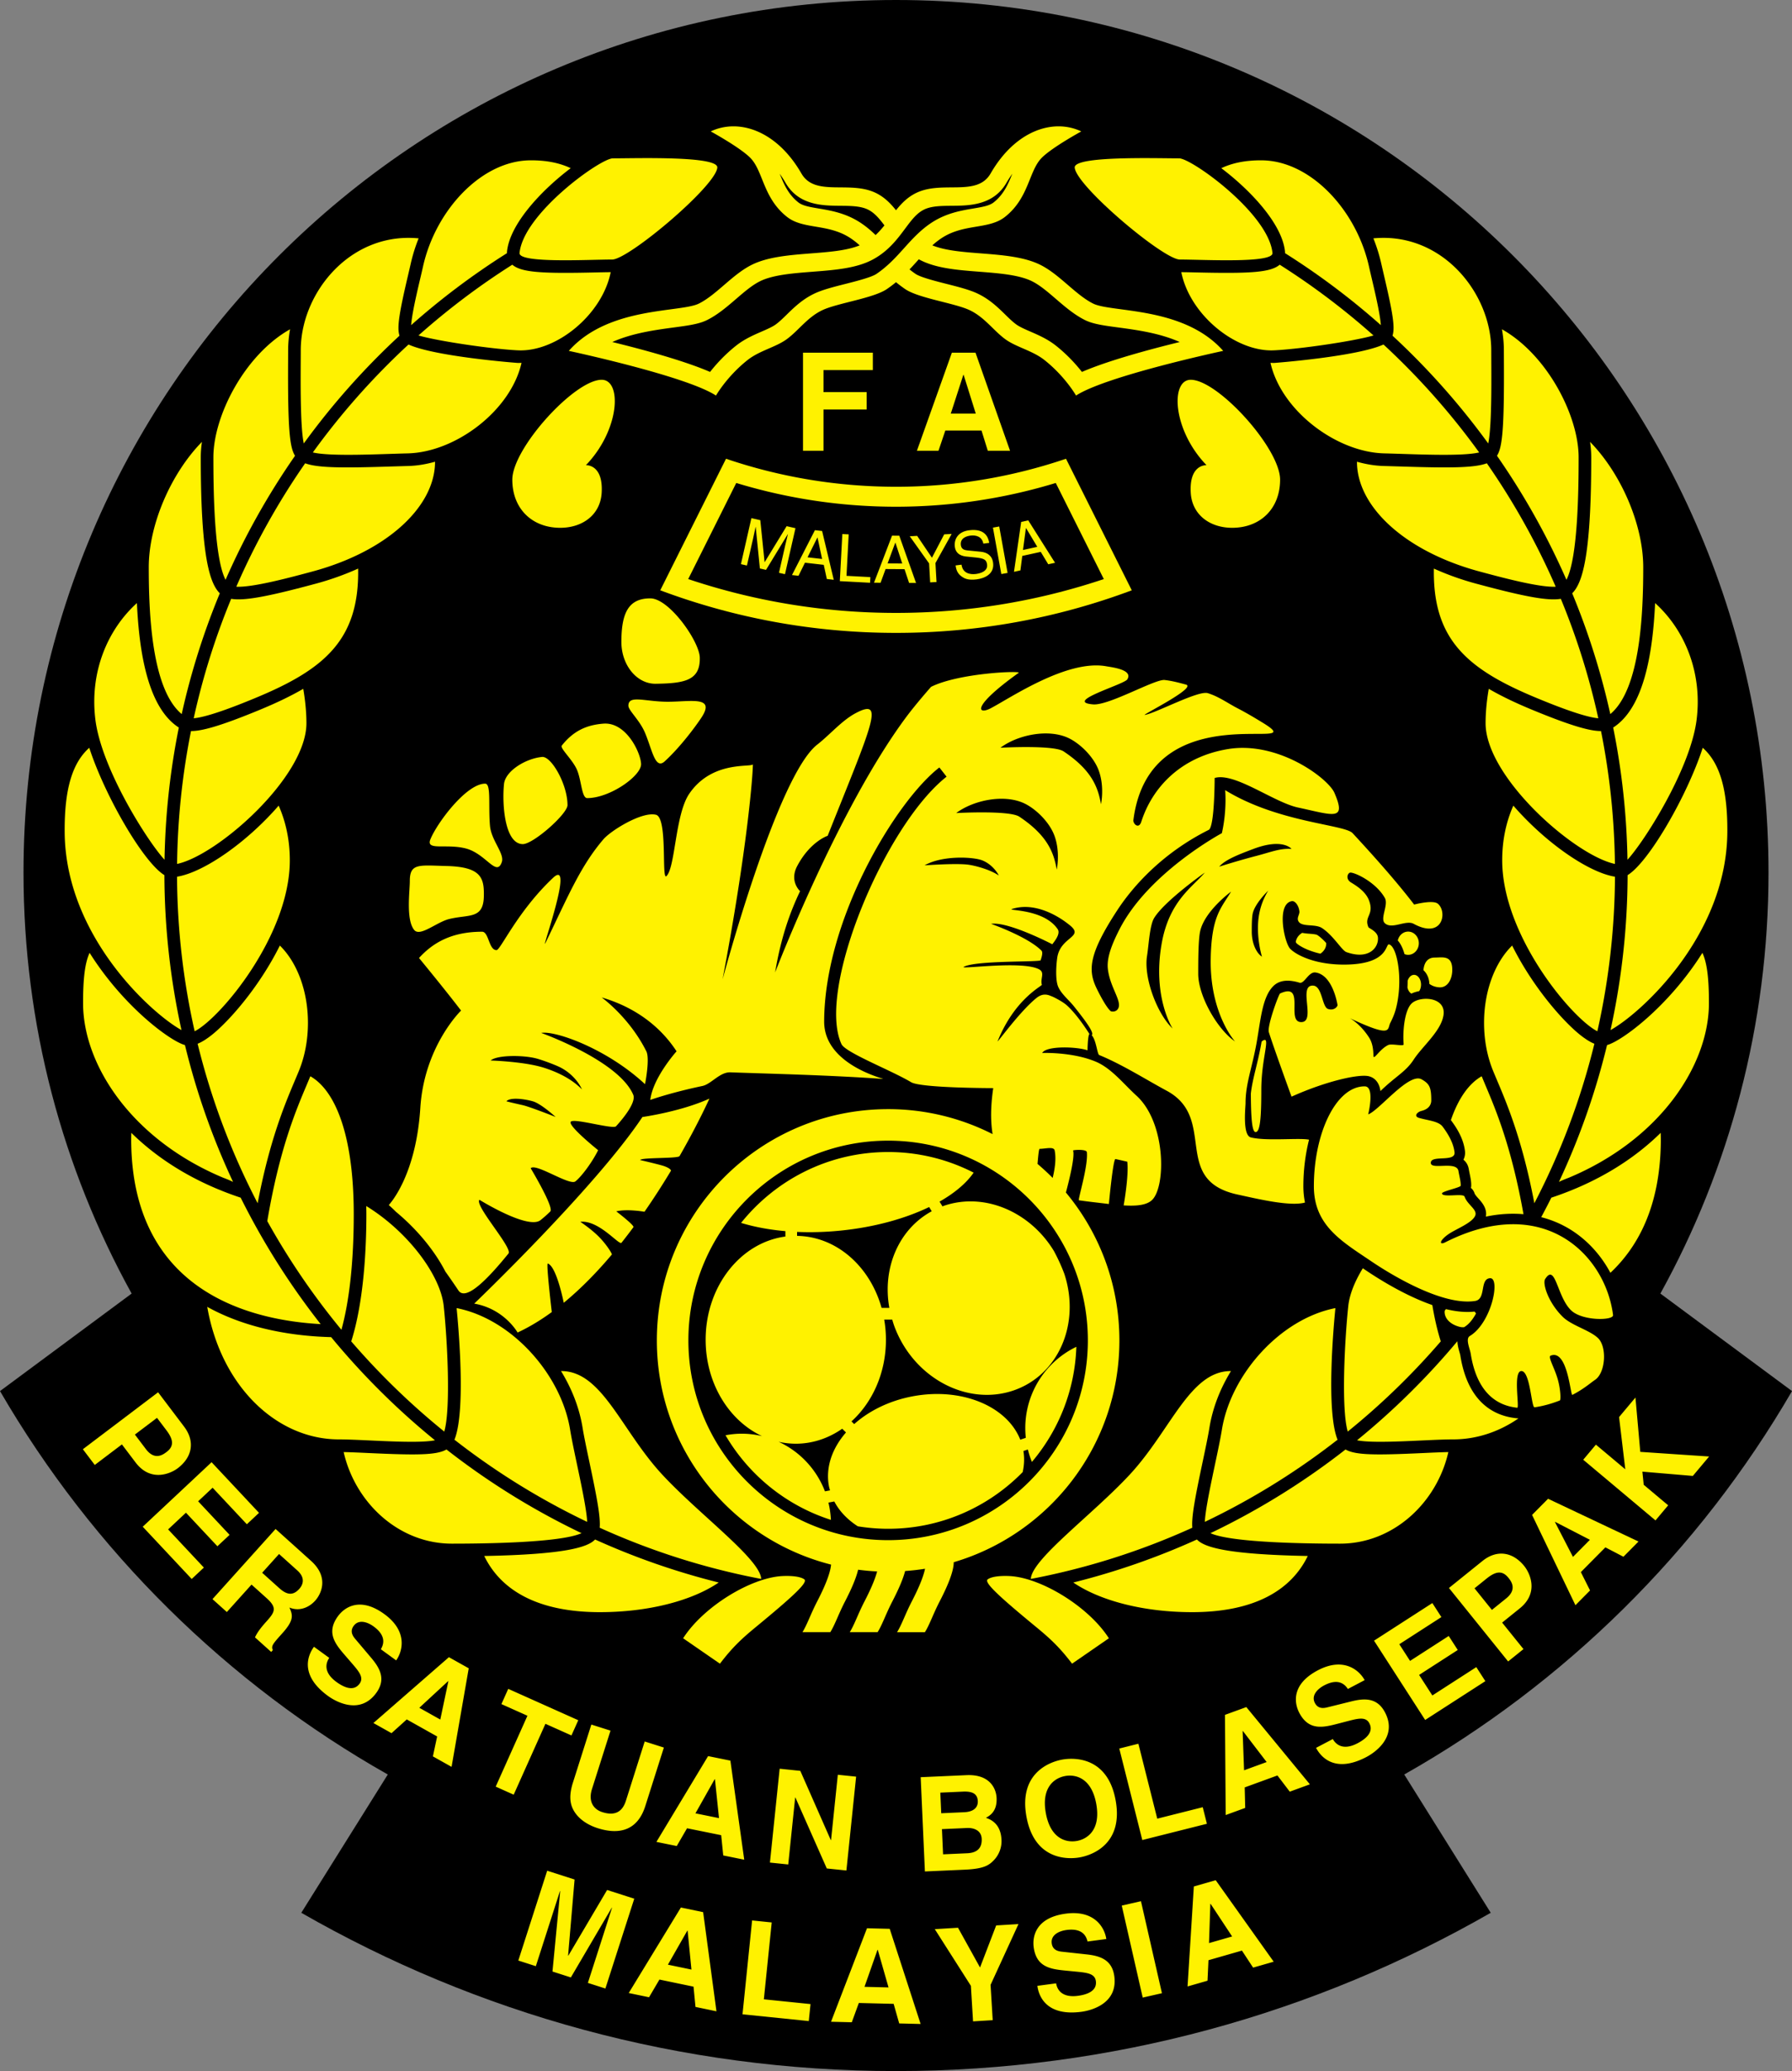 <svg xmlns="http://www.w3.org/2000/svg" xml:space="preserve" viewBox="0 0 548.91 634.34"><rect x="0" y="0" width="548.91" height="634.34" fill="#808080" stroke="none"/><path d="m548.915 426.07-40.322-29.867c21.103-38.235 33.126-82.182 33.126-128.942C541.719 119.659 422.061 0 274.458 0 126.856 0 7.198 119.659 7.198 267.261c0 46.76 12.022 90.708 33.124 128.943L0 426.071c28.412 48.912 69.522 89.566 118.784 117.437L92.29 585.862c53.714 30.831 115.917 48.478 182.168 48.478s128.456-17.647 182.17-48.479l-26.493-42.355c49.261-27.87 90.369-68.525 118.78-117.436z"/><path fill="#FFF200" d="m185.438 609.06-5.365-1.723 7.389-22.992-.077-.024-12.524 21.341-5.632-1.81 2.37-24.605-.077-.024-7.389 22.992-5.365-1.726 8.842-27.512 8.393 2.696-1.989 23.29.077.024 11.875-20.112 8.315 2.673-8.843 27.512zm25.105-17.74.079.016 1.177 11.92-7.211-1.5 5.955-10.436zm-8.548 14.993 10.442 2.175.598 6.209 6.423 1.338-4.078-30.367-6.815-1.42-15.979 26.19 6.225 1.296 3.184-5.421zm31.982 6.049 14.295 1.462-.532 5.205-20.3-2.074 2.938-28.75 6.006.614-2.407 23.543zm34.813-15.157.081.002 3.297 11.516-7.363-.183 3.985-11.335zm-5.718 16.284 10.663.265 1.703 6 6.559.163-9.464-29.142-6.961-.173-11.016 28.635 6.357.157 2.159-5.905zm41.01 5.263-6.026.365-.661-10.889-11.055-17.354 7.111-.431 6.747 12.172 4.943-12.882 6.831-.415-8.548 18.624.658 10.81zm66.657-35.614.078-.022 6.6 9.997-7.08 2.033.402-12.008zm-.571 17.25 10.251-2.944 3.424 5.213 6.305-1.811-17.765-24.965-6.693 1.922-1.925 30.621 6.113-1.756.29-6.28zm-14.253 10.105-5.887 1.341-6.422-28.178 5.886-1.341 6.423 28.178zm-32.411-3.023c.253 1.59 1.453 4.517 6.68 3.822 2.834-.377 5.896-1.476 5.492-4.508-.297-2.233-2.532-2.546-5.658-2.86l-3.168-.31c-4.772-.462-9.379-.905-10.217-7.209-.425-3.191.543-9.046 9.839-10.282 8.779-1.167 11.896 4.265 12.403 7.771l-5.745.764c-.329-1.256-1.212-4.224-6.438-3.529-2.274.303-4.877 1.501-4.531 4.095.297 2.234 2.196 2.469 3.431 2.589l7.21.787c4.038.438 7.841 1.557 8.525 6.704 1.146 8.618-7.531 10.543-10.044 10.877-10.455 1.39-13.051-4.396-13.524-7.947l5.745-.764zM41.321 439.391l6.771-5.125 2.891 3.819c2.26 2.985 2.276 4.941.029 6.642-1.026.777-3.594 2.72-6.315-.874l-3.376-4.462zm-3.98 3.013 4.178 5.519c4.689 6.194 10.826 3.367 12.913 1.788 4.524-3.426 5.341-8.284 1.964-12.744l-7.968-10.528-23.043 17.442 3.644 4.814 8.312-6.291zm38.268 24.458L65.124 455.67l-4.435 4.155 9.631 10.281-3.73 3.495-9.632-10.282-5.463 5.119 10.953 11.691-3.731 3.494-14.998-16.009 21.091-19.758 14.53 15.51-3.731 3.496zm4.697 14.855 5.168-5.746 5.596 5.034c2.633 2.368 1.635 4.502.612 5.639-1.911 2.124-3.775 1.91-6.109-.189l-5.267-4.738zm-15.22 8.073 4.399 3.955 7.563-8.408 4.638 4.172c3.322 2.987 2.479 4.287-.159 7.22-1.991 2.214-2.808 3.483-3.424 4.771l4.967 4.468.512-.568c-.635-1.221.065-1.999 2.892-5.142 3.606-4.01 3.241-5.528 2.175-7.896 2.771 1.193 5.798.235 7.924-2.129 1.669-1.855 4.417-7.017-1.298-12.158l-10.863-9.771-19.326 21.486zm35.77 18.002c-.913 1.325-2.061 4.274 2.205 7.374 2.311 1.681 5.286 2.997 7.084.521 1.325-1.824-.077-3.589-2.126-5.975l-2.081-2.408c-3.138-3.623-6.17-7.12-2.43-12.265 1.893-2.604 6.629-6.178 14.216-.663 7.163 5.206 5.676 11.29 3.626 14.179l-4.688-3.407c.626-1.136 2.035-3.896-2.23-6.995-1.855-1.349-4.566-2.274-6.105-.158-1.325 1.823-.111 3.303.7 4.24l4.681 5.541c2.622 3.1 4.605 6.532 1.553 10.732-5.111 7.032-12.724 2.445-14.774.954-8.531-6.199-6.423-12.181-4.316-15.078l4.685 3.408zm36.409 7.123.071.04-2.469 11.721-6.424-3.604 8.822-8.157zm-12.667 11.722 9.302 5.22-1.299 6.101 5.722 3.21 5.256-30.187-6.072-3.406-23.124 20.163 5.546 3.111 4.669-4.212zm32.753 23.054-5.511-2.469 9.721-21.71-7.971-3.57 2.09-4.665 21.453 9.606-2.089 4.666-7.972-3.569-9.721 21.711zm40.315 3.479c-2.3 7.253-7.659 8.974-14.604 6.771-2.531-.804-6.097-2.61-7.688-6.113-.961-2.162-.831-4.569-.032-7.357l5.793-18.263 5.87 1.862-5.671 17.879c-1.216 3.836.474 6.23 3.159 7.083 3.952 1.253 6.172-.154 7.23-3.491l5.757-18.148 5.87 1.861-5.684 17.916zm58.968-9.588 5.605.58-2.977 28.746-6.005-.621-9.608-21.715-.08-.008-2.124 20.498-5.605-.58 2.978-28.746 6.326.655 9.337 21.2.08.008 2.073-20.017zm-37.714 1.353.079.017 1.241 11.914-7.218-1.462 5.898-10.469zm-8.468 15.039 10.454 2.118.632 6.206 6.429 1.303-4.242-30.345-6.825-1.383-15.836 26.277 6.233 1.264 3.155-5.44zm197.803-27.326c.784 1.406 2.921 3.739 7.588 1.286 2.529-1.329 5.024-3.416 3.602-6.123-1.049-1.995-3.253-1.518-6.299-.736l-3.079.802c-4.64 1.211-9.117 2.381-12.075-3.248-1.499-2.85-2.608-8.679 5.693-13.043 7.838-4.12 12.637-.094 14.321 3.021l-5.13 2.697c-.743-1.064-2.595-3.549-7.262-1.094-2.03 1.066-4.059 3.088-2.842 5.404 1.05 1.995 2.912 1.561 4.113 1.248l7.039-1.745c3.941-.981 7.897-1.242 10.313 3.354 4.047 7.696-3.437 12.493-5.681 13.674-9.334 4.907-13.766.37-15.434-2.801l5.133-2.696zm-119.727 27.59 7.68-.343c2.171-.097 4.386.77 4.5 3.304.131 2.936-1.5 4.297-4.436 4.428l-7.399.332-.345-7.721zm-5.221 12.965 12.224-.546c5.91-.265 7.433-1.341 9.01-3.023 1.462-1.555 2.329-3.769 2.229-6.062-.129-2.855-1.18-5.628-4.778-6.797 1.181-.656 3.461-1.928 3.275-6.069-.133-2.975-2.141-7.317-9.217-7.001l-14.032.628 1.289 28.87zm4.722-24.143 6.915-.309c2.733-.122 4.455.526 4.563 2.898.102 2.291-1.747 3.301-4.12 3.407l-7.076.317-.282-6.313zm32.319 6.248c-1.436-7.962 2.723-10.758 5.93-11.336 3.209-.579 8.082.586 9.52 8.547 1.437 7.962-2.723 10.757-5.93 11.336-3.21.58-8.083-.586-9.52-8.547zm-5.941 1.072c2.41 13.348 12.604 13.185 16.367 12.505 3.764-.679 13.372-4.09 10.963-17.438-2.41-13.348-12.604-13.185-16.367-12.505-3.762.677-13.372 4.089-10.963 17.438zm40.071.651 13.935-3.506 1.278 5.073-19.791 4.981-7.053-28.026 5.854-1.473 5.777 22.951zm26.153-26.824.076-.027 7.282 9.512-6.919 2.524-.439-12.009zm.637 17.249 10.021-3.655 3.779 4.963 6.164-2.249-19.471-23.66-6.542 2.386.225 30.682 5.974-2.179-.15-6.288zm60.244-52.164-12.889 8.312 3.294 5.107 11.839-7.635 2.771 4.295-11.839 7.635 4.057 6.292 13.463-8.682 2.771 4.296-18.435 11.889-15.662-24.287 17.86-11.518 2.77 4.296zm15.475-2.201-5.327-6.614 3.729-3.005c2.916-2.347 4.87-2.424 6.638-.229.809 1.003 2.827 3.511-.683 6.339l-4.357 3.509zm3.131 3.887 5.392-4.343c6.05-4.873 3.038-10.922 1.396-12.96-3.56-4.419-8.439-5.089-12.797-1.578l-10.281 8.281 18.129 22.505 4.702-3.788-6.541-8.117zm16.183-30.794.057-.058L487 471.624l-5.183 5.234-5.516-10.674zm7.931 15.329 7.504-7.578 5.536 2.875 4.616-4.661-27.701-13.099-4.898 4.948 13.285 27.656 4.475-4.52-2.817-5.621zm26.745-20.457-3.882 4.625-22.133-18.584 3.881-4.625 9.003 7.558-1.909-16.003 5.02-5.981 1.48 16.642 21.093 1.419-4.995 5.949-15.455-1.31.406 4.021 7.491 6.289zM208.159 354.09c-.471.822-11.585.361-12.088 1.218 0 0 3.87.885 6.541 1.609 2.188.594 3.069 1.402 2.885 1.71a226.509 226.509 0 0 1-8.083 12.518s-5.367-.945-8.639-.118c0 0 5.649 4.308 5.247 4.85a178.208 178.208 0 0 1-3.644 4.754c-.73.92-6.884-7.01-12.62-6.406 0 0 3.284 2.161 5.636 4.528 2.538 2.557 4.154 5.34 4.027 5.489-4.535 5.375-9.477 10.463-14.742 14.786 0 0-2.166-11.118-4.882-12.023-.566-.188 1.222 14.862 1.222 14.862-3.379 2.469-6.88 4.597-10.479 6.27 0 0-4.025-7.246-13.283-8.856 0 0 37.029-35.419 51.52-57.154 0 0 11.672-1.61 20.527-5.636-.001-.002-3.307 7.413-9.145 17.599zm-81.284-69.254c1.797 2.202 6.845-2.403 10.733-3.354 6.038-1.476 10.465.135 10.6-6.977.103-5.5-.67-8.989-11.405-9.257-8.38-.21-11.27-.94-11.27 4.561 0 3.237-1.226 11.878 1.342 15.027zm15.832-24.955c6.171 1.611 9.391 8.855 11.001 4.159.894-2.605-3.236-6.619-3.623-11.135-.539-6.305.403-12.88-1.476-12.88-5.77 0-14.73 12.03-16.771 17.039-1.475 3.622 4.836 1.244 10.869 2.817zm17.44-1.342c3.221 0 13.686-9.257 13.686-11.94 0-6.392-4.964-15.026-7.781-14.758-5.029.479-11.27 4.293-11.673 8.318-.636 6.36.268 18.38 5.768 18.38zm16.504-22.942c1.476 3.22 1.476 8.854 3.22 8.854 6.969 0 16.637-6.842 16.502-10.465-.129-3.488-4.591-12.891-11.538-12.343-5.099.403-9.124 2.147-12.746 6.708-.635.801 3.139 4.144 4.562 7.246zm24.216-26.168c8.788-.129 13.675-.974 13.484-8.044-.135-4.964-9.345-18.112-15.161-18.112-6.621 0-8.853 4.383-8.853 13.35 0 7.072 4.715 12.892 10.53 12.806zm-3.287 15.032c2.218 5.271 3.101 11.407 6.038 8.72 4.696-4.293 9.329-10.511 11.209-13.35 4.489-6.775-3.301-4.896-10.269-4.896-6.969 0-12.075-2.198-12.075 1.208-.001 1.461 3.433 4.36 5.097 8.318zM420.162 386.4c4.88 3.301 21.305 13.668 31.663 12.074 3.488-.536 1.341-6.709 4.562-6.976 3.308-.276.537 13.684-6.172 17.709-1.397.839.04 3.916.27 5.367 1.827 11.612 7.659 15.902 14.254 16.597.786.083-1.377-11.293 1.31-11.23 2.681.063 3.023 11.234 4 11.1 2.666-.37 5.317-1.146 7.757-2.1.338-.133.248-3.545-.756-6.854-1.005-3.309-2.927-6.516-2.095-6.859 5.229-2.16 6.085 12.3 6.677 12.001 3.376-1.702 5.734-3.791 6.956-4.604 3.22-2.147 3.757-10.197.805-12.88-2.668-2.425-8.04-3.777-10.733-6.441-4.473-4.422-6.216-10.192-5.367-11.538 3.221-5.097 3.597 5.55 8.05 9.661 3.49 3.22 12.966 3.063 12.753 1.356-2.279-18.218-21.069-37.582-51.392-22.286-1.93.973-1.838-.521.945-2.463 2.291-1.598 7.085-3.348 8.178-5.587.934-1.914-2.359-3.405-3.2-5.921-.389-1.156-6.627.353-6.93-.955-.157-.687 5.705-1.823 5.736-2.416.063-1.208-.469-3.106-.685-4.463-.523-3.285-8.618-.169-8.479-2.588.142-2.441 7.655-.026 7.268-3.212-.356-2.936-2.019-5.648-3.638-7.816-1.29-1.725-4.562-1.878-7.246-2.683-1.697-.509-.577-1.801.806-2.146 2.146-.536 2.952-1.855 2.952-3.221 0-4.025-.562-5.087-2.952-6.439-3.883-2.196-12.999 9.525-16.368 10.733 0 0 2.146-8.586-1.074-8.586-8.869 0-15.563 14.517-15.563 30.589-.002 12.075 8.584 16.905 17.708 23.077z"/><path fill="#FFF200" d="M448.482 406.5c.026-.017.048-.035.077-.054 1.431-.857 2.612-2.402 3.551-4.127a2.544 2.544 0 0 0-.443-.604c-2.719.309-5.689 0-8.736-.74-.265.221-.43.487-.43.82 0 2.122 1.831 3.934 4.729 4.629.417.101.837.106 1.252.076zm-44.94-120.089c-.394-.262-1.562-.35-2.415-.416-.73-.056-1.499-.12-2.245-.276-1.082.634-1.814 1.646-1.976 2.809.068.136.135.255.195.333.681.701 3.146 2.285 7.354 3.24 1.08-.73 1.788-1.843 1.788-3.106 0-.063-.02-.122-.022-.185-.825-.895-1.721-1.761-2.679-2.399zm31.062 2.484c0-1.965-1.466-3.558-3.272-3.558-1.544 0-2.83 1.166-3.175 2.729.893.987 1.57 2.434 2.057 4.159.35.14.723.227 1.118.227 1.807 0 3.272-1.593 3.272-3.557zm-2.275 15.439c.726-.353 1.541-.601 2.393-.764.341-.53.556-1.226.556-1.997 0-1.651-.956-2.99-2.135-2.99-.883 0-1.643.752-1.966 1.824-.002.692-.02 1.384-.057 2.075.192.838.632 1.519 1.209 1.852zm7.153-11.046c-2.193 0-3.271 1.558-3.465 3.875 1.069.968 1.762 2.459 1.816 4.191a5.724 5.724 0 0 0 3.259 1.058c2.436 0 3.756-2.617 3.756-5.366.001-4.563-2.93-3.758-5.366-3.758zm-53.047 25.757c-.022.132-.04.258-.063.389-.535 3.029-1.163 5.623-1.718 7.912-.678 2.801-1.242 5.178-1.51 7.637.048 6.868.297 11.756 1.465 11.756 1.361 0 1.743-4.233 1.743-12.932 0-8.697 2.438-15.295 1.074-15.295-.278 0-.621.183-.991.533z"/><path fill="#FFF200" d="M432.237 307.511c-2.139 2.39-2.597 8.866-2.281 12.343.067.738-3.689-.302-4.763.235-2.736 1.368-4.458 4.852-4.494 3.252-.038-1.729-.209-3.813-1.342-5.567-2.82-4.367-5.937-5.937-5.937-5.937 13.282 6.24 11.422 3.432 12.462 1.423.674-1.297 1.263-2.683 1.658-4.138 2.355-8.684.49-19.113-2.013-19.858-1.24-.368.067 5.87-12.913 6.172-9.475.22-15.5-2.864-17.407-4.83-1.808-1.864-4.328-13.786.503-14.591.971-.162 2.114 1.334 2.313 3.119.121 1.073-1.092 2.137-.101 3.321 1.227 1.465 5.057.491 7.044 1.812 3.563 2.368 6.037 6.843 7.446 7.346 7.036 2.512 9.979-1.545 9.659-4.528-.192-1.819-2.764-2.757-2.917-3.12-1.408-3.321 1.857-3.679.201-8.15-1.007-2.718-3.724-4.428-5.535-5.534-1.815-1.109-.974-3.069-.1-3.019 1.698.096 7.785 3.06 10.465 7.748 1.213 2.122-1.543 6.306 0 7.748 2.176 2.034 6.439-1.107 8.854.201 8.932 4.838 10.379-3.717 7.38-6.171-1.536-1.256-7.246.269-7.246.269-5.786-7.567-13.243-15.808-18.85-21.869-2.482-2.684-22.876-3.22-39.043-13.182 0 0 .604 6.037-1.007 13.182 0 0-22.539 12.075-31.394 29.516-2.26 4.451-3.945 8.624-3.521 12.142.714 5.943 4.786 10.229 2.918 12.377-.76.873-1.942.556-2.013.503-1.026-.778-2.793-3.797-4.327-6.944-2.724-5.586-2.513-10.524 6.34-24.049 4.649-7.104 13.64-17.386 27.973-24.552 1.813-.906 1.813-15.899 1.813-15.899 6.134-1.812 18.04 7.437 25.559 9.056 10.91 2.35 14.892 4.226 11.136-4.494-1.898-4.404-17.185-15.952-32.604-13.417-14.108 2.319-23.076 11.404-26.564 22.272-.765 2.38-2.566.625-2.415-.537 5.099-39.713 56.35-19.588 39.502-29.874-2.429-1.482-4.933-2.975-7.569-4.338-2.977-1.539-5.836-3.642-9.156-4.648-2.919-.886-16 6.158-19.286 6.671-1.218.19 16.063-8.362 12.614-9.294-2.131-.576-4.279-1.151-6.53-1.403-2.977-.334-17.088 7.87-21.917 7.467-9.229-.769 9.461-6.073 10.465-7.648 1.915-3.005-4.81-3.729-6.439-4.025-12.02-2.171-29.469 9.778-35.421 12.88-3.982 2.076-6.038-.403 8.587-10.868.997-.714-18.246 0-26.833 4.293 0 0-4.553 5.154-7.514 9.124-20.947 28.089-40.25 78.353-40.25 78.353 1.844-11.064 4.699-18.695 7.647-24.903 0 0-3.354-3.003-.893-7.666 3.99-7.564 9.346-9.29 9.346-9.29 13.622-34.182 17.709-42.397 8.587-37.567-4.244 2.247-7.797 6.522-11.807 9.66-12.343 9.66-28.98 71.914-28.98 71.914 7.635-40.215 9.345-63.279 9.282-65.886-.664.99-12.515-1.208-19.478 8.999-4.331 6.345-4.241 22.487-6.978 25.223-1.609 1.61.461-17.862-3.22-18.783-4.293-1.074-13.813 4.84-16.1 7.513-7.109 8.309-10.868 17.576-17.709 31.663-1.827 3.761 9.123-26.296 2.281-19.856-10.834 10.197-16.1 22.137-17.309 22.137-2.41 0-2.332-5.634-4.427-5.634-9.625 0-15.294 3.622-19.319 8.05 0 0 7.646 9.257 12.88 16.1 0 0-11.271 10.867-12.478 29.786-1.105 17.313-6.842 26.564-9.659 29.784 0 0 .799.677 2.23 2.097 6.563 5.441 11.882 12.014 15.108 18.283a224.179 224.179 0 0 1 3.994 5.781c2.415 3.623 9.911-4.646 15.326-11.319 1.373-1.69-10.524-14.782-8.887-16.452 0 0 14.893 9.257 18.702 6.228a39.06 39.06 0 0 0 2.99-2.648c1.233-1.205-5.994-13.238-5.994-13.238 1.46-1.735 11.919 5.438 13.684 4.024 2.013-1.61 5.232-6.037 6.972-9.563 0 0-9.318-7.464-8.388-8.704.915-1.221 13.065 2.446 13.895 1.362.239-.313 6.439-6.843 5.232-9.659-4.488-10.471-28.175-18.918-28.175-18.918 4.317-.769 20.125 4.83 31.797 15.697 0 0 1.555-7.758.403-10.063-5.232-10.464-13.685-16.502-13.685-16.502 9.66 2.816 17.71 8.452 22.942 16.502 0 0-7.245 8.05-8.05 14.893 0 0 6.069-2.193 15.963-4.275 2.711-.569 5.313-4.299 8.589-4.178 10.868.403 29.785.807 46.69 2.013 1.295.093-18.008-4.025-17.979-17.576.067-31.327 22.004-67.552 35.286-77.816l2.214 2.818c-18.918 14.892-39.901 65.224-32.2 81.909 1.208 2.615 15.295 8.05 21.333 11.671 3.02 1.813 25.156 1.813 25.156 1.813-.826 5.574-.831 10.204-.198 14.086a70.508 70.508 0 0 0-32.002-7.647c-39.124 0-70.839 31.718-70.839 70.841 0 33.092 22.693 60.881 53.366 68.663-.278 2.911-2.09 7.093-4.269 11.301-1.983 3.829-3.08 7.14-4.5 9.391h8.533c1.421-2.251 2.517-5.562 4.5-9.391 1.811-3.498 3.376-6.983 4.02-9.737 1.919.249 3.858.436 5.822.528-.705 2.661-2.187 5.931-3.884 9.209-1.983 3.829-3.079 7.14-4.5 9.391h8.533c1.422-2.251 2.517-5.562 4.501-9.391 1.722-3.327 3.23-6.648 3.926-9.335a70.687 70.687 0 0 0 6.101-.697c-.589 2.795-2.19 6.402-4.07 10.032-1.983 3.829-3.079 7.14-4.501 9.391h8.533c1.422-2.251 2.518-5.562 4.501-9.391 2.365-4.566 4.321-9.124 4.326-12.033 29.331-8.665 50.743-35.791 50.743-67.931 0-17.23-6.157-33.02-16.385-45.301.885-3.296 2.824-10.976 2.196-12.86-.065-.194 4.126-.503 4.227.503.436 4.355-2.857 14.673-2.421 14.735 1.709.25 3.428.462 5.137.66 1.364.159 2.714.326 4.027.479 0 0 1.286-13.831 2.011-13.761.258.025 3.623.806 3.623.806.523 4.337-1.107 13.382-1.107 13.382 3.881.24 7.073-.029 8.755-1.71 4.203-4.202 4.226-23.646-4.831-31.898-4.051-3.691-7.697-8.447-12.577-10.464-7.229-2.989-16.301-2.616-16.301-2.616 1.307-2.314 10.866-1.912 13.885-.805 0 0 .057-4.61.589-5.012-.948-1.473-3.908-6.058-6.927-8.775-1.406-1.265-4.273-2.631-4.429-2.683-.805-.268-2.548-1.414-4.83.402-5.08 4.046-12.261 14.081-11.94 13.282 5.232-13.014 13.663-16.913 13.551-17.307-.546-1.908 1.008-3.694-.805-4.696-5.098-2.817-24.843.109-23.076-.805 3.891-2.012 23.524-1.374 23.524-2.012 0-.194.894-2.281.222-2.952-4.294-4.295-15.428-8.185-15.428-8.185 5.232-.805 18.755 6.256 18.755 6.256 1.37-1.721 2.437-3.473 1.639-4.646-4.294-6.306-15.765-5.597-13.954-6.172 8.452-2.683 16.87 4.369 17.309 4.697 5.365 4.025-2.568 3.581-3.488 10.331-.389 2.841-.51 6.817.267 8.721.903 2.209 3.312 4.138 4.831 6.038 3.891 4.864 6.337 8.285 5.466 8.885 1.401 1.453 1.681 5.82 2.314 6.078 6.959 2.836 14.29 7.5 20.663 10.931 15.697 8.452 1.207 27.37 21.735 31.798 5.814 1.253 15.987 3.744 20.623 2.448a24.92 24.92 0 0 1-.498-4.998c0-4.852.602-9.746 1.741-14.253-2.721-.643-13.203.496-17.842-.707-2.605-.675-1.61-9.259-1.61-10.464 0-6.038 2.016-10.749 3.421-18.716 1.227-6.958 1.702-13.708 5.031-17.106 2.03-2.074 5.022-2.026 8.077-1.097 1.469.446 2.791-3.431 4.903-3.13 5.235.748 6.648 9.434 6.742 9.961.065.372-.964 1.859-2.917 1.208-1.867-.622-1.729-6.97-4.528-7.145-4.831-.301 1.021 11.271-3.725 11.17-4.729-.101 1.51-12.377-6.439-8.755-.372.171-4.024 9.963-3.421 11.875 1.575 4.989 6.943 19.723 6.943 19.723 10.541-4.75 20.728-7.044 23.747-6.238 3.271.871 3.476 4.532 3.476 4.532 4.775-4.634 7.722-5.848 10.209-9.665 2.675-4.104 8.441-8.764 9.123-13.652.806-5.775-7.647-5.91-9.929-3.36zm-272.09 30.991c-5.104-1.146-5.031-1.206-5.031-1.206 1.51-1.57 7.449-.301 8.684.227 2.634 1.128 6.41 4.603 6.41 4.603-.048-.044-7.97-3.153-10.063-3.624zm11.674-11.471c4.82 2.574 6.439 6.642 6.439 6.642-2.463-2.557-6.329-4.947-11.672-6.642-6.035-1.914-16.301-2.213-16.301-2.213 1.981-1.736 10.093-1.682 14.088-.604 1.998.54 6.013 2.053 7.446 2.817zm146.627 24.847c1.897-.022 4.353-.786 4.61.511.535 2.672-.002 5.823-.61 8.399a71.417 71.417 0 0 0-4.643-4.295c.206-2.48.419-4.613.643-4.615zm14.775 58.672c0 33.734-27.445 61.181-61.18 61.181-33.734 0-61.18-27.446-61.18-61.181s27.446-61.181 61.18-61.181c33.734 0 61.18 27.445 61.18 61.181zm-36.627-145.705c-3.725-.503-13.384.201-13.384.201 5.435-3.119 14.994-2.616 17.71-1.508 3.504 1.426 5.031 4.624 5.031 4.624-2.616-1.811-7.18-3.023-9.357-3.317zm27.101 1.491c-.905-5.132-2.763-10.395-11.471-16.201-3.02-2.013-19.321-1.106-19.321-1.106 5.209-3.913 14.517-5.874 20.729-3.019 3.437 1.578 7.761 5.625 9.356 9.961 1.864 5.059.707 10.365.707 10.365zm2.079-36.207c-3.019-2.013-19.32-1.106-19.32-1.106 5.21-3.913 14.517-5.874 20.729-3.019 3.437 1.579 7.761 5.625 9.356 9.961 1.864 5.059.706 10.365.706 10.365-.904-5.132-2.762-10.394-11.471-16.201zm30.058 58.878c-2.904 16.46 3.358 26.019 3.358 26.019-4.735-4.475-8.922-15.505-7.837-22.255.543-3.377.786-9.337 2.193-11.625 3.22-5.232 15.497-13.885 15.497-13.885-3.779 4.487-10.903 8.664-13.211 21.746zm11.199 9.245c0-3.42 0-10.464.603-13.081 1.439-6.232 9.46-12.075 9.46-12.075-3.019 5.031-6.038 7.447-6.24 20.729-.253 16.713 7.446 25.156 7.446 25.156-5.384-3.668-11.269-13.892-11.269-20.729zm19.521-5.232c-1.812-1.208-3.12-4.229-3.12-7.647 0-1.711 0-4.327.303-5.635.719-3.117 4.729-6.943 4.729-6.943-1.509 2.516-2.917 5.735-3.119 10.363-.229 5.228 1.207 9.862 1.207 9.862zm-1.611-30.897c-6.235 1.625-11.471 3.327-11.471 3.327 1.811-2.214 6.627-3.983 10.465-5.434 9.056-3.422 11.673 0 11.673 0-3.511-.248-6.439 1.006-10.667 2.107z"/><path fill="#FFF200" d="M314.056 437.447c0 .992.058 1.972.158 2.938l-1.69.578c-4.047-10.266-17.983-16.125-32.998-13.285-7.138 1.351-13.333 4.445-17.877 8.503l-.834-.822c6.421-5.83 10.558-14.854 10.558-25.008a36.7 36.7 0 0 0-.529-6.176h2.454c.209.697.411 1.394.669 2.089 5.809 15.645 22.083 24.448 36.347 19.663 13.9-4.664 20.73-20.509 15.694-35.794a57.17 57.17 0 0 0-3.177-6.958c-7.242-11.947-21.152-18.065-33.555-13.904-.202.067-.387.16-.585.233l-.896-1.466c4.634-2.63 8.224-5.659 10.444-8.876a57.32 57.32 0 0 0-26.188-6.312c-18.211 0-34.467 8.49-45.051 21.708 4.036 1.227 8.608 2.098 13.572 2.527v1.654c-13.746 1.824-24.425 15.271-24.425 31.61 0 13.369 7.155 24.797 17.284 29.515a27.049 27.049 0 0 0-6.208-.742c-1.707 0-3.37.177-4.991.48 7.135 12.188 18.602 21.537 32.283 25.913a28.424 28.424 0 0 0-.756-5.29l1.798-.345c1.579 3.029 4.077 5.6 7.202 7.609 3.027.491 6.128.759 9.292.759 16.13 0 30.728-6.662 41.209-17.368.473-2.12.572-4.29.224-6.457l1.367-.467a27.457 27.457 0 0 0 1.233 3.82c8.119-9.59 13.164-21.852 13.616-35.266a27.618 27.618 0 0 0-15.644 24.937zm-69.898-60.126c4.25.182 8.726.063 13.332-.402 10.369-1.045 19.755-3.664 27.12-7.217l.788 1.292c-10.021 5.43-15.2 17.309-12.981 29.595h-2.38c-3.538-12.666-13.76-21.854-25.879-22.055v-1.213zm9.759 77.912c.081.427.213.834.326 1.249l-1.55.297c-2.588-6.752-7.715-12.211-14.212-15.186a24.15 24.15 0 0 0 5.278.597c5.209 0 10.066-1.695 14.223-4.587l1.157 1.139c-4.239 4.862-6.318 10.696-5.222 16.491zM361.396 79.495c-5.031 0-31.798-22.54-32.2-28.175-.258-3.618 24.689-2.817 31.998-2.817 3.824 0 27.371 16.905 28.577 28.98.323 3.228-21.067 2.012-28.375 2.012zm-33.007 430.069c-3.486-4.562-6.17-7.246-10.731-11.001-11.837-9.748-16.369-13.954-15.096-14.845 1.493-1.044 4.862-1.094 6.776-.988 9.66.537 24.149 9.394 30.322 19.053l-11.271 7.781zm61.785-402.261c-11.727.518-25.746-10.95-28.325-23.941 1.261.008 2.872.042 4.731.085 16.022.364 22.603.052 25.405-2.372a221.7 221.7 0 0 1 28.736 21.672c-5.903 1.743-22.805 4.215-30.547 4.556z"/><path fill="#FFF200" d="M393.613 77.538c-.001-.147.018-.292.002-.44-.857-8.573-10.685-18.917-19.514-25.586 3.304-1.573 7.396-2.454 12.45-2.404 14.931.145 28.979 15.295 32.803 32.602.913 4.137 3.307 13.426 3.615 17.872a225.102 225.102 0 0 0-29.356-22.044zM346.1 451.604c12.543-13.543 18.374-31.663 30.859-31.663l.103.001c-3.283 5.338-5.615 11.245-6.601 17.362-.426 2.636-1.23 6.436-2.081 10.461-2.313 10.933-3.447 16.861-3.157 20.157a218.351 218.351 0 0 1-49.479 15.688c.014-.116.018-.223.035-.344.946-6.243 19.176-19.627 30.321-31.662zm20.539 19.922.014.023c2.173 2.288 8.857 4.563 33.937 5.028-5.109 10.521-16.394 17.208-35.438 17.208-15.06 0-28.359-3.593-36.389-9.081a222.262 222.262 0 0 0 37.876-13.178zm42.41-70.868c-.576 5.782-2.891 31.601.661 40.305a220.58 220.58 0 0 1-40.662 25.171c.302-6.008 4.065-21.018 5.227-28.214 2.744-17.01 17.955-33.987 34.774-37.262zm3.103 43.298c2.99 1.737 8.974 1.779 23.573 1.103 2.915-.135 5.69-.263 7.922-.306-3.551 15.593-16.937 28.05-33.148 28.05-9.678 0-33.28-.254-39.72-3.213a224.402 224.402 0 0 0 41.373-25.634zm45.185-116.003c-1.747-4.277-2.753-9.301-2.753-14.673 0-9.91 3.429-18.615 8.606-23.663 5.344 10.724 12.685 19.753 17.962 24.82.321.308.634.6.937.879.123.109.247.227.366.333.411.367.812.714 1.187 1.021.429.354.842.676 1.245.975.238.176.464.324.693.48.154.108.316.228.469.326.301.195.593.365.881.527.068.04.141.088.209.124.321.175.635.325.94.46.028.014.058.029.086.041.074.031.143.049.216.078a218.652 218.652 0 0 1-18.391 48.857c-4.196-22.081-9.675-33.288-12.653-40.585zm23.16 32.79s-1.512.548-2.975 1.258a222.256 222.256 0 0 0 14.737-41.917c4.373-1.124 18.764-11.652 29.206-28.243 1.448 3.126 2.001 7.945 2.001 15.401.001 18.963-14.953 41.796-42.969 53.501z"/><path fill="#FFF200" d="M460.141 263.504c0-6.259 1.246-11.857 3.411-16.749 9.679 11.153 22.837 20.425 31.134 21.769a220.205 220.205 0 0 1-5.399 47.342c-7.795-3.921-29.146-29.339-29.146-52.362zm38.415 4.536c6.426-3.897 18.202-24.209 23.011-39.001 5.173 4.607 7.637 12.591 7.536 25.878-.245 32.002-26.949 55.77-35.781 60.581a224.176 224.176 0 0 0 5.234-47.458zm-43.505-46.53c0-3.224.334-6.819.975-10.53 3.962 2.301 8.416 4.408 13.376 6.455 11.735 4.841 17.58 6.496 21.006 6.481a220.305 220.305 0 0 1 4.26 40.692c-12.275-2.558-39.617-26.549-39.617-43.098zm39.084 1.328c9.39-6.005 12.132-22.692 12.843-38.126 9.019 8.159 14.483 21.109 12.733 35.589-1.807 14.943-15.783 37.118-21.196 43.034a224.117 224.117 0 0 0-4.38-40.497zm-23.261-8.976c-21.331-8.799-32.053-17.876-31.66-39.712a85.999 85.999 0 0 0 13.152 4.671l.661.177c13.981 3.75 21.087 5.085 25.074 4.413a218.474 218.474 0 0 1 11.479 36.591c-4.839-.435-14.896-4.569-18.706-6.14z"/><path fill="#FFF200" d="M493.255 218.716a222.332 222.332 0 0 0-11.671-36.996c2.927-2.928 5.833-10.539 5.833-41.649 0-1.515-.129-3.103-.359-4.732 9.486 9.694 16.285 25.321 16.285 38.408 0 14.15-.869 37.299-10.088 44.969zm-34.715-79.12c1.66-2.571 2.238-8.387 2.124-29.031l-.014-3.299c0-2.131-.206-4.281-.589-6.416 13.886 7.812 23.492 26.509 23.492 39.22 0 9.383-.171 30.691-3.735 37.515a223.918 223.918 0 0 0-21.278-37.989zm-5.174 35.493c-22.541-6.038-37.03-19.321-37.688-32.703-.016-.314-.018-.642-.024-.964 2.776.783 5.55 1.238 8.234 1.304l5.294.159c15.103.49 22.435.43 26.255-.986a220.236 220.236 0 0 1 21.093 37.806c-5.139.268-16.935-2.949-23.164-4.616zm-.278-36.509c-5.593 1.298-20.001.509-29.105.284-14.629-.362-31.51-13.078-34.819-27.725.393.004.793.042 1.18.024.282-.013 25.34-1.934 33.434-5.647a222.23 222.23 0 0 1 29.31 33.064zm-26.545-35.764c.805-2.476.128-6.823-2.643-18.601l-.773-3.34a51.08 51.08 0 0 0-2.443-7.87 33.792 33.792 0 0 1 3.099-.151c19.333 0 33.005 17.752 33.005 34.413 0 6.403.301 22.83-.926 28.563a225.985 225.985 0 0 0-29.319-33.014zm82.14 244.163c-8.254 8.113-19.368 15.171-33.494 19.855a224.665 224.665 0 0 1-3.098 5.971 32.086 32.086 0 0 1 7.181 2.776c5.917 3.153 10.787 8.216 14.013 14.264 8.719-8.195 15.029-20.55 15.425-39.133a60.724 60.724 0 0 0-.027-3.733zm-59.951 5.525c.117.97-.05 1.901-.468 2.707.82.649 1.441 1.593 1.662 2.976.055.351.145.784.238 1.243.27 1.302.548 2.649.481 3.896-.01.19-.055.352-.088.521.482.392.874.924 1.118 1.658.145.428.714 1.06 1.216 1.617 1.001 1.109 2.733 3.046 2.234 5.519 4.266-.888 8.108-1.047 11.538-.746-3.647-20.479-8.399-31.801-11.637-39.45l-1.17-2.796c-3.725 2.101-7.048 6.491-9.44 13.436.018.023.04.041.059.065 1.6 2.137 3.781 5.434 4.257 9.354zm15.669 81.87c-6.522-.687-14.784-4.593-17.099-19.298-.026-.171-.158-.629-.255-.964-.235-.825-.585-2.045-.631-3.313a226.171 226.171 0 0 1-30.74 30.34c5.819 1.188 21.865-.269 29.438-.269 7.123 0 13.986-2.281 20.004-6.425-.366-.034-.717-.071-.717-.071zm-46.043-45.307-.909-.611c-2.488 4.056-4.072 8.045-4.445 11.495-1.099 10.181-2.229 31.553-.172 38.521a222.096 222.096 0 0 0 28.495-27.628c-1.101-3.455-1.94-7.245-2.59-11.118-8.222-2.855-16.277-7.883-20.379-10.659zM187.518 79.495c5.031 0 31.798-22.54 32.2-28.175.26-3.618-24.689-2.817-31.998-2.817-3.824 0-27.37 16.905-28.578 28.98-.323 3.228 21.066 2.012 28.376 2.012zm33.004 430.069c3.488-4.562 6.172-7.246 10.733-11.001 11.835-9.748 16.368-13.954 15.096-14.845-1.494-1.044-4.863-1.094-6.777-.988-9.66.537-24.15 9.394-30.321 19.053l11.269 7.781zm-61.783-402.261c11.726.518 25.746-10.95 28.325-23.941-1.26.008-2.872.042-4.731.085-16.021.364-22.603.052-25.406-2.372a221.69 221.69 0 0 0-28.735 21.672c5.902 1.743 22.805 4.215 30.547 4.556z"/><path fill="#FFF200" d="M155.299 77.538c.001-.147-.017-.292-.002-.44.857-8.573 10.685-18.917 19.514-25.586-3.304-1.573-7.396-2.454-12.449-2.404-14.932.145-28.98 15.295-32.804 32.602-.914 4.137-3.306 13.426-3.615 17.872a225.237 225.237 0 0 1 29.356-22.044zm47.514 374.066c-12.543-13.543-18.375-31.663-30.859-31.663l-.103.001c3.284 5.338 5.615 11.245 6.601 17.362.426 2.636 1.23 6.436 2.081 10.461 2.313 10.933 3.447 16.861 3.157 20.157a218.367 218.367 0 0 0 49.479 15.688c-.013-.116-.017-.223-.035-.344-.945-6.243-19.176-19.627-30.321-31.662zm-20.539 19.922a.232.232 0 0 1-.014.023c-2.174 2.288-8.857 4.563-33.936 5.028 5.11 10.521 16.393 17.208 35.437 17.208 15.062 0 28.361-3.593 36.389-9.081a222.262 222.262 0 0 1-37.876-13.178zm-42.409-70.868c.575 5.782 2.89 31.601-.663 40.305a220.605 220.605 0 0 0 40.661 25.171c-.301-6.008-4.065-21.018-5.226-28.214-2.742-17.01-17.955-33.987-34.772-37.262zm-3.105 43.298c-2.99 1.737-8.973 1.779-23.573 1.103-2.917-.135-5.69-.263-7.921-.306 3.549 15.593 16.936 28.05 33.147 28.05 9.678 0 33.28-.254 39.721-3.213a224.477 224.477 0 0 1-41.374-25.634zm-.852-44.005c-1.008-9.354-10.879-22.662-23.715-30.557.014.834.032 1.652.032 2.516 0 9.546-.648 26.417-4.638 38.935a222.096 222.096 0 0 0 28.495 27.628c2.054-6.969.924-28.341-.174-38.522zm-34.472 9.595c-10.03-.249-24.928-2.038-37.957-9.274 4.256 24.46 21.366 40.6 40.32 40.6 7.573 0 23.618 1.457 29.438.269a226.053 226.053 0 0 1-31.801-31.595zm-6.38-79.898-1.171 2.796c-3.349 7.913-8.323 19.723-12.012 41.568a221.088 221.088 0 0 0 22.709 33.281c2.444-8.832 3.778-20.99 3.778-35.384-.001-24.679-5.852-38.055-13.304-42.261zm-3.479-1.695c1.747-4.277 2.752-9.301 2.752-14.673 0-9.91-3.429-18.615-8.608-23.663-5.342 10.724-12.684 19.753-17.961 24.82-.321.308-.633.6-.938.879-.121.109-.246.227-.365.333-.412.367-.811.714-1.186 1.021-.429.354-.843.676-1.246.975-.238.176-.463.324-.693.48-.156.108-.316.228-.469.326-.302.195-.592.365-.88.527-.069.04-.141.088-.208.124-.323.175-.636.325-.942.46l-.085.041c-.074.031-.143.049-.216.078a218.698 218.698 0 0 0 18.39 48.857c4.197-22.081 9.675-33.288 12.655-40.585z"/><path fill="#FFF200" d="M73.725 366.834c-14.126-4.685-25.24-11.742-33.495-19.855a59.24 59.24 0 0 0-.026 3.733c.971 45.643 37.621 53.722 58.019 54.848a224.737 224.737 0 0 1-24.498-38.726zm-5.309-6.091s1.513.548 2.974 1.258a222.256 222.256 0 0 1-14.737-41.917c-4.373-1.124-18.764-11.652-29.206-28.243-1.45 3.126-2.002 7.945-2.002 15.401 0 18.963 14.954 41.796 42.971 53.501zm20.355-97.239c0-6.259-1.247-11.857-3.412-16.749-9.678 11.153-22.835 20.425-31.131 21.769a220.141 220.141 0 0 0 5.398 47.342c7.795-3.921 29.145-29.339 29.145-52.362z"/><path fill="#FFF200" d="M50.357 268.04c-6.426-3.897-18.202-24.209-23.011-39.001-5.173 4.607-7.637 12.591-7.536 25.878.244 32.002 26.949 55.77 35.781 60.581a224.176 224.176 0 0 1-5.234-47.458zm43.505-46.53c0-3.224-.334-6.819-.975-10.53-3.962 2.301-8.416 4.408-13.375 6.455-11.737 4.841-17.58 6.496-21.006 6.481a220.219 220.219 0 0 0-4.26 40.692c12.275-2.558 39.616-26.549 39.616-43.098zm-39.084 1.328c-9.39-6.005-12.131-22.692-12.842-38.126-9.019 8.159-14.484 21.109-12.734 35.589 1.807 14.943 15.782 37.118 21.196 43.034a223.937 223.937 0 0 1 4.38-40.497zm23.261-8.976c21.331-8.799 32.053-17.876 31.661-39.712a85.999 85.999 0 0 1-13.152 4.671l-.662.177c-13.982 3.75-21.087 5.085-25.074 4.413a218.287 218.287 0 0 0-11.478 36.591c4.838-.435 14.896-4.569 18.705-6.14z"/><path fill="#FFF200" d="M55.659 218.716a222.323 222.323 0 0 1 11.668-36.996c-2.926-2.928-5.832-10.539-5.832-41.649 0-1.515.129-3.103.359-4.732-9.487 9.694-16.286 25.321-16.286 38.408.002 14.15.871 37.299 10.091 44.969zm34.714-79.12c-1.66-2.571-2.238-8.387-2.124-29.031l.012-3.299c0-2.131.207-4.281.59-6.416-13.885 7.812-23.491 26.509-23.491 39.22 0 9.383.169 30.691 3.733 37.515a224.065 224.065 0 0 1 21.28-37.989zm5.174 35.493c22.541-6.038 37.03-19.321 37.687-32.703.015-.314.017-.642.023-.964-2.775.783-5.549 1.238-8.232 1.304l-5.295.159c-15.104.49-22.435.43-26.255-.986a220.168 220.168 0 0 0-21.093 37.806c5.139.268 16.936-2.949 23.165-4.616zm.278-36.509c5.594 1.298 20 .509 29.105.284 14.629-.362 31.509-13.078 34.82-27.725-.393.004-.793.042-1.18.024-.282-.013-25.339-1.934-33.433-5.647a222.019 222.019 0 0 0-29.312 33.064zm26.545-35.764c-.804-2.476-.128-6.823 2.643-18.601l.773-3.34a51.082 51.082 0 0 1 2.444-7.87 33.792 33.792 0 0 0-3.099-.151c-19.334 0-33.005 17.752-33.005 34.413 0 6.403-.301 22.83.924 28.563a225.933 225.933 0 0 1 29.32-33.014zm48.846 58.842c7.044.147 12.679-3.878 13.082-10.719.52-8.841-4.831-8.454-4.831-8.454 10.466-10.866 11.079-26.162 4.831-26.162-8.331 0-27.37 21.002-27.37 30.59 0 8.855 5.96 14.571 14.288 14.745zm206.602 0c-7.043.147-12.678-3.878-13.081-10.719-.519-8.841 4.832-8.454 4.832-8.454-10.466-10.866-11.079-26.162-4.832-26.162 8.331 0 27.371 21.002 27.371 30.59 0 8.855-5.96 14.571-14.29 14.745zm-42.985-68.679c-5.479-2.738-10.338-9.034-16.365-11.956-9.204-4.464-24.426-2.41-32.883-5.873a23.577 23.577 0 0 1 2.961-2.296c6.841-4.427 14.339-2.501 19.319-6.44 7.396-5.848 7.226-14.068 11.27-18.112 3.22-3.22 12.075-8.05 12.075-8.05-8.452-4.025-20.125-.402-27.772 12.88-4.191 7.282-14.892 2.013-22.942 6.038-2.561 1.279-4.386 3.165-6.037 5.231-1.652-2.066-3.478-3.952-6.038-5.231-8.05-4.025-18.75 1.244-22.942-6.038-7.648-13.282-19.32-16.905-27.773-12.88 0 0 8.855 4.83 12.075 8.05 4.044 4.044 3.876 12.265 11.27 18.112 4.982 3.938 12.478 2.013 19.321 6.44a23.64 23.64 0 0 1 2.96 2.296c-8.458 3.462-23.68 1.408-32.884 5.873-6.028 2.922-10.887 9.218-16.364 11.956-5.635 2.817-27.773.805-39.848 14.49 0 0 35.823 7.647 45.08 13.685 0 0 3.294-5.823 9.661-10.868 3.698-2.931 8.672-3.925 12.074-6.439 3.64-2.69 6.292-6.696 10.868-8.855 4.576-2.16 15.596-3.633 19.723-6.439a36.836 36.836 0 0 0 2.817-2.123 37.752 37.752 0 0 0 2.816 2.123c4.128 2.807 15.147 4.28 19.724 6.439 4.575 2.16 7.228 6.166 10.867 8.855 3.401 2.514 8.376 3.508 12.075 6.439 6.366 5.044 9.659 10.868 9.659 10.868 9.259-6.038 45.08-13.685 45.08-13.685-12.076-13.685-34.212-11.673-39.847-14.49zM250.809 63.87c-2.762-.464-4.941-.831-6.263-1.876-3.073-2.429-4.398-5.512-5.722-8.787a34.105 34.105 0 0 1 1.771 2.736c4.021 6.984 11.397 7.045 16.783 7.089 3.224.026 6.269.052 8.522 1.178 1.97.985 3.402 2.693 5.012 4.824-.828 1.033-1.711 2.035-2.714 2.959-1.424-1.386-2.974-2.708-4.767-3.869-4.446-2.878-8.98-3.641-12.622-4.254zm26.11 12.149c-2.427 2.697-4.938 5.486-8.448 7.873-1.533 1.042-6.157 2.217-9.532 3.074-3.584.91-6.969 1.77-9.426 2.93-3.695 1.743-6.26 4.25-8.523 6.46-1.141 1.115-2.219 2.168-3.29 2.959-1.083.8-2.71 1.508-4.434 2.257-2.462 1.071-5.251 2.286-7.792 4.298-3.463 2.745-6.124 5.696-7.972 8.047-7.949-3.443-20.541-6.854-29.951-9.16 6.162-2.743 13.134-3.69 18.767-4.447 4.526-.607 7.796-1.047 10.284-2.291 3.271-1.635 6.112-4.08 8.86-6.444 2.564-2.207 4.986-4.292 7.442-5.483 3.977-1.927 10.093-2.402 16.008-2.863 6.97-.541 13.554-1.052 18.6-3.828 4.66-2.563 7.354-6.177 9.73-9.365 1.952-2.619 3.494-4.688 5.772-5.827 2.253-1.126 5.299-1.152 8.521-1.178 5.387-.044 12.763-.104 16.783-7.089a33.835 33.835 0 0 1 1.772-2.736c-1.325 3.275-2.65 6.358-5.723 8.787-1.321 1.045-3.503 1.413-6.263 1.876-3.644.613-8.177 1.375-12.623 4.253-3.487 2.259-6.068 5.126-8.562 7.897zm54.493 37.898c-1.849-2.351-4.509-5.302-7.973-8.047-2.539-2.012-5.33-3.227-7.791-4.298-1.725-.749-3.352-1.458-4.433-2.257-1.072-.791-2.15-1.844-3.291-2.959-2.262-2.21-4.827-4.717-8.521-6.46-2.457-1.16-5.842-2.021-9.427-2.93-3.376-.857-7.999-2.031-9.532-3.074a31.375 31.375 0 0 1-1.847-1.371c.997-1.048 1.931-2.089 2.843-3.101 5.041 2.757 11.608 3.269 18.563 3.809 5.914.46 12.03.936 16.007 2.863 2.456 1.191 4.879 3.276 7.442 5.483 2.749 2.364 5.591 4.809 8.86 6.444 2.487 1.244 5.757 1.684 10.283 2.291 5.633.757 12.604 1.705 18.768 4.447-9.41 2.306-22.002 5.716-29.951 9.16z"/><path fill="#FFF200" d="M252.247 138.059h-6.279v-30.031h21.391v5.323h-15.112v6.751h13.227v5.323h-13.227v12.634zm42.836-23.257h.084l3.722 11.885h-7.654l3.848-11.885zm-5.522 17.068h11.085l1.925 6.189h6.818l-10.583-30.036h-7.237l-10.707 30.036h6.608l2.091-6.189zm-15.103 17.217c-17.816 0-35.327-2.896-52.068-8.578l-20.148 40.296c23.111 8.647 47.4 13.04 72.216 13.04 24.814 0 49.104-4.392 72.216-13.04l-20.149-40.296a161.645 161.645 0 0 1-52.067 8.578z"/><path d="M337.051 177.714c-20.178 6.644-41.237 10.012-62.593 10.012-21.357 0-42.416-3.368-62.594-10.012l-1.061-.349.5-1 13.855-27.71.362-.726.778.232a167.685 167.685 0 0 0 48.16 7.042c16.358 0 32.562-2.37 48.158-7.042l.779-.232.362.726 13.855 27.71.499 1-1.06.349z"/><path fill="#FFF200" d="m238.606 175.447 1.895-8.319c.093-.412.539-2.189.839-3.504l-.039-.009-6.658 10.929-1.883-.428-1.274-12.715-.04-.009c-.294 1.295-.663 3.089-.756 3.501l-1.895 8.32-1.844-.42 3.207-14.089 2.728.621 1.311 12.826.04.009 6.714-11 2.708.617-3.208 14.089-1.845-.419zm8.754-4.747 3.015-6.059.041.004 1.403 6.56-4.459-.505zm4.964 2.304.945 4.339 2.119.242-3.57-14.948-2.2-.25-7.027 13.745 1.999.227 1.974-4.009 5.76.654zm6.964 3.37 7.315.389-.092 1.728-9.265-.493.767-14.429 1.95.104-.675 12.701zm12.59-3.809 2.355-6.345h.041l2.093 6.373-4.489-.028zm5.183 1.764 1.402 4.216 2.133.013-5.14-14.482-2.214-.015-5.526 14.414 2.013.014 1.536-4.197 5.796.037zm36.289-5.874.895-6.708.039-.008 3.449 5.752-4.383.964zm5.441.576 2.301 3.801 2.082-.458-8.212-12.989-2.163.475-2.204 15.279 1.966-.431.57-4.433 5.66-1.244zm-31.926 9.236-1.949.108-.323-5.806-5.927-8.316 2.27-.127 4.526 6.701 3.753-7.163 2.29-.128-4.964 8.923.324 5.808zM301.2 166.51c-.38-2.204-2.305-2.669-3.922-2.464-1.219.154-3.232.753-2.956 2.93.155 1.217 1.063 1.508 1.928 1.601l4.211.42c1.913.204 3.452 1.144 3.74 3.42.43 3.394-2.605 4.731-5.061 5.042-2.655.337-3.795-.33-4.507-.829-1.358-.943-1.749-2.11-1.918-3.448l1.816-.23c.329 2.596 2.542 3.085 4.378 2.853 1.398-.177 3.707-.834 3.446-2.891-.188-1.498-.948-1.888-3.376-2.148l-3.02-.308c-.967-.1-3.166-.491-3.482-2.986-.283-2.236.896-4.617 4.37-5.057 5.011-.635 5.889 2.296 6.169 3.863l-1.816.232zm7.436 8.968-1.922.346-2.563-14.22 1.922-.346 2.563 14.22z"/></svg>